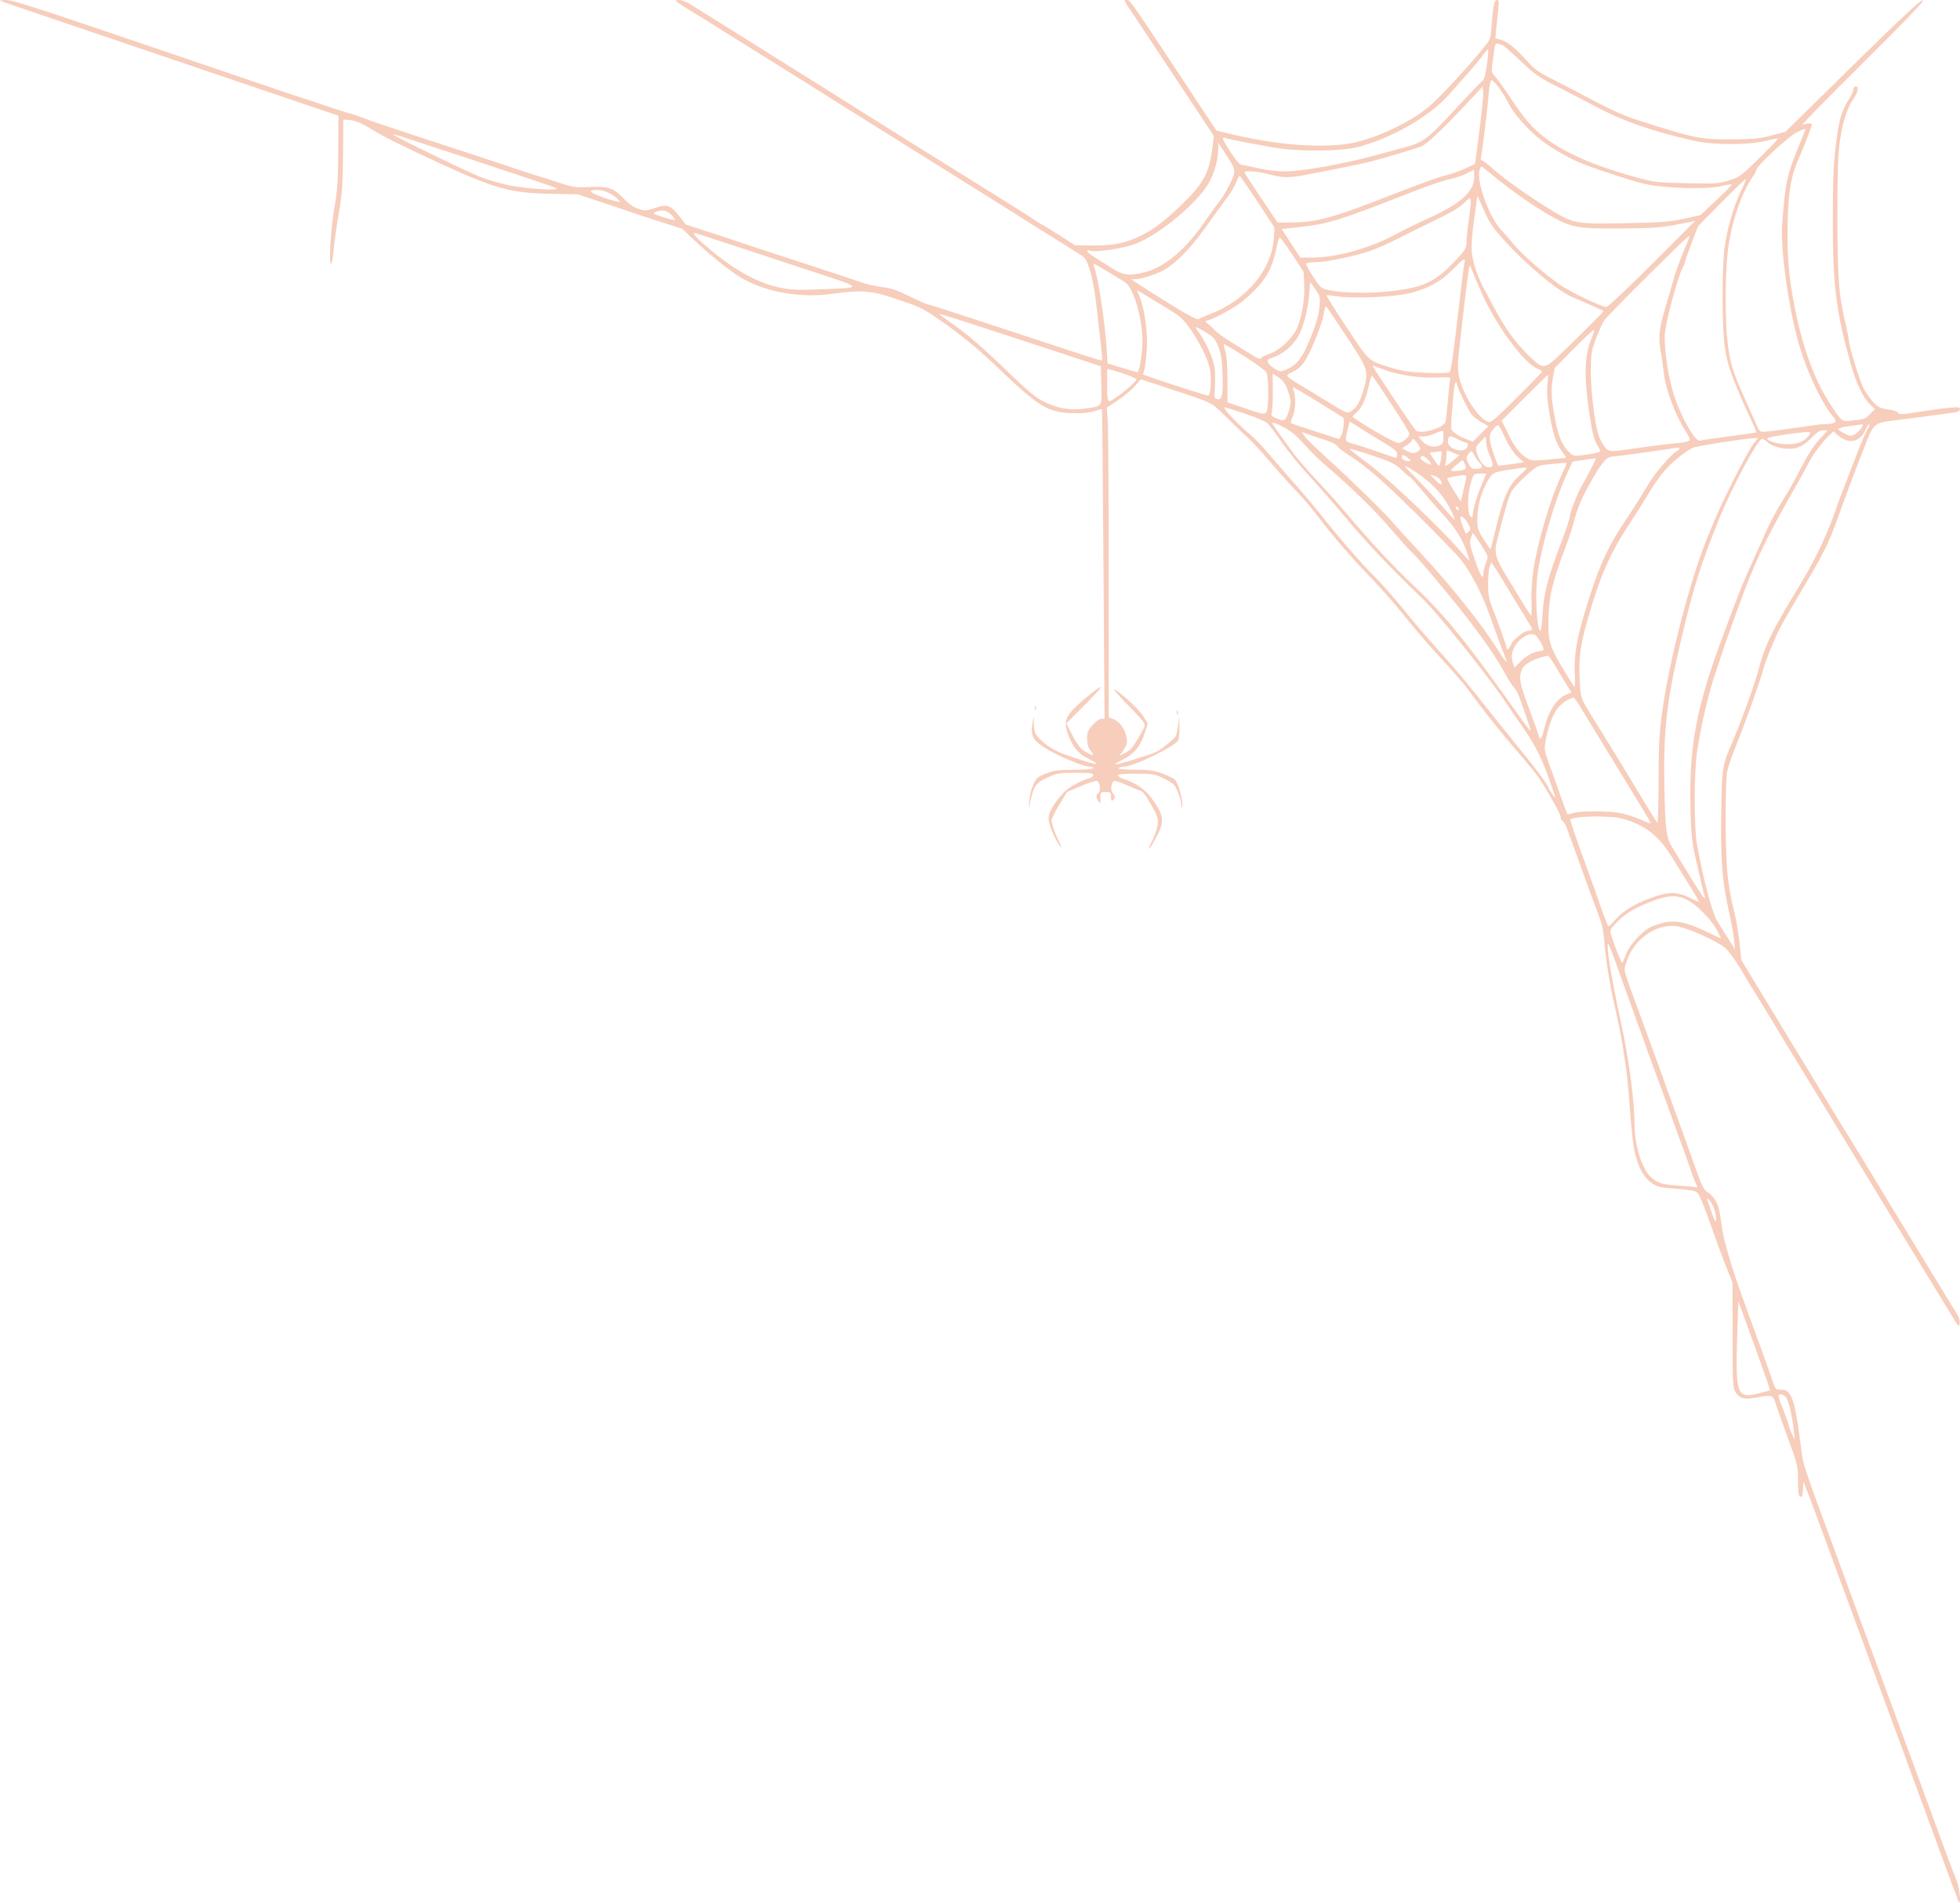 <?xml version="1.0" encoding="UTF-8"?> <svg xmlns="http://www.w3.org/2000/svg" width="2318" height="2250" viewBox="0 0 2318 2250" fill="none"><path opacity="0.3" fill-rule="evenodd" clip-rule="evenodd" d="M0.035 0.717C0.455 1.111 20.493 8.084 44.568 16.211C68.642 24.34 112.551 39.235 142.142 49.312C171.734 59.389 212.77 73.301 233.334 80.226C253.897 87.152 299.823 102.714 335.391 114.808C370.961 126.901 400.13 136.796 400.212 136.796C400.294 136.796 400.221 155.88 400.051 179.202C399.801 213.518 398.997 225.786 395.835 243.496C391.374 268.486 388.598 311.894 391.461 311.894C392.468 311.894 393.816 305.122 394.456 296.847C395.096 288.572 397.803 269.077 400.473 253.528C404.647 229.21 405.375 219.393 405.672 183.306L406.017 141.356L412.234 141.833C420.38 142.459 427.268 145.239 439.014 152.635C451.85 160.72 477.573 173.537 521.111 193.546C586.393 223.548 603.608 228.232 651.971 229.149L683.043 229.738L710.333 238.723C725.341 243.666 740.904 248.928 744.917 250.418C748.929 251.908 764.523 257.041 779.569 261.822L806.927 270.516L820.605 283.581C835.805 298.098 856.94 315.469 870.609 324.684C899.455 344.127 942.885 352.982 982.926 347.583C1019.4 342.664 1030 343.443 1058.98 353.176C1088.83 363.195 1090.27 363.889 1111.19 378.26C1134.85 394.515 1156.86 412.494 1178.42 433.19C1228.02 480.788 1238.35 487.254 1266.75 488.501C1278.37 489.012 1286.31 488.372 1293.13 486.373C1298.49 484.802 1303.05 483.695 1303.27 483.914C1303.49 484.133 1304.27 566.583 1304.99 667.135L1306.31 849.958H1302.59C1300.55 849.958 1295.9 853.243 1292.28 857.259C1286.6 863.539 1285.68 865.8 1285.68 873.428C1285.68 879.535 1286.82 883.741 1289.33 886.935C1294.59 893.621 1293.89 894.27 1285.83 890.163C1278.04 886.189 1274.56 881.84 1266.42 865.945L1261.06 855.486L1281.94 834.544C1293.43 823.025 1302.41 813.183 1301.9 812.674C1300.22 811 1271.26 835.169 1265.64 842.925C1259.16 851.871 1258.82 857.383 1263.94 870.41C1269.4 884.297 1275.55 891.454 1286.77 896.953C1292.19 899.613 1296.62 902.363 1296.62 903.065C1296.62 904.393 1285.69 901.256 1261.42 892.966C1243.19 886.741 1226.29 874.107 1223.72 864.786C1222.73 861.221 1222.28 854.99 1222.71 850.939C1223.29 845.469 1222.98 846.056 1221.49 853.219C1218.14 869.339 1221.04 875.323 1236.91 885.08C1251.95 894.321 1281.12 906.5 1288.21 906.5C1290.83 906.5 1292.98 907.321 1292.98 908.324C1292.98 909.435 1284.25 910.184 1270.63 910.243C1251.9 910.321 1246.54 911.009 1237.4 914.509C1227.88 918.155 1225.99 919.716 1222.4 926.915C1220.14 931.444 1217.88 939.989 1217.36 945.904L1216.44 956.658L1219.15 944.916C1222.87 928.889 1225.68 925.323 1239.47 919.133C1250.38 914.239 1253.1 913.796 1272.17 913.796C1289.33 913.796 1292.98 914.27 1292.98 916.497C1292.98 917.982 1290.72 919.742 1287.96 920.408C1278.46 922.698 1262.55 931.802 1257 938.127C1245.46 951.272 1240.09 960.742 1240.09 967.93C1240.09 974.925 1247.86 993.493 1253.7 1000.43C1256.08 1003.27 1255.96 1002.46 1253.15 996.785C1247.82 986.028 1243.73 974.436 1243.73 970.07C1243.73 967.958 1247.84 959.526 1252.87 951.333L1262 936.436L1278.41 929.487C1287.44 925.664 1295.95 922.967 1297.32 923.494C1300.8 924.829 1302.06 935.264 1299.05 937.764C1295.95 940.338 1295.98 943.221 1299.14 947.552C1301.44 950.687 1301.64 950.348 1301.42 943.796C1301.19 936.737 1301.31 936.595 1307.57 936.595C1313.52 936.595 1313.95 936.984 1313.94 942.375C1313.93 946.805 1314.47 947.712 1316.22 946.256C1319.2 943.78 1319.12 941.206 1315.93 937.651C1312.93 934.306 1314.11 924.916 1317.7 923.537C1318.99 923.041 1325.5 925.157 1332.16 928.241C1338.82 931.324 1346.16 934.321 1348.47 934.901C1351.37 935.628 1355.33 940.715 1361.34 951.424C1369.08 965.204 1369.93 967.803 1369.09 975.199C1368.58 979.768 1365.65 988.357 1362.6 994.286C1355.31 1008.41 1358.56 1006.3 1366.59 991.689C1377.79 971.312 1377.12 964.487 1361.84 943.891C1353.65 932.861 1343.78 926.044 1329 921.217C1325.24 919.99 1322.16 918.022 1322.16 916.845C1322.16 915.322 1328.32 914.757 1343.59 914.877C1362.82 915.029 1366.06 915.545 1375.23 919.9C1380.84 922.571 1386.77 926.228 1388.4 928.03C1391.98 931.984 1396.85 945.27 1397.15 951.872C1397.29 955.212 1397.62 955.65 1398.22 953.322C1399.58 948.066 1393.32 925.332 1389.58 921.949C1387.72 920.267 1380.78 916.924 1374.16 914.52C1364.19 910.901 1358.66 910.148 1342.03 910.148C1329.1 910.148 1322.34 909.499 1323.07 908.324C1323.69 907.321 1326.48 906.5 1329.27 906.5C1340.47 906.5 1389.35 882.853 1393.26 875.54C1394.28 873.64 1394.99 866.49 1394.84 859.654L1394.57 847.222L1393.32 857.253C1392.64 862.771 1391.45 868.702 1390.68 870.435C1389.48 873.127 1375 885.067 1368.84 888.441C1362.15 892.104 1320.05 904.999 1318.81 903.764C1318.44 903.394 1323.19 900.545 1329.35 897.431C1341.94 891.079 1349.18 881.736 1354.42 865.118L1357.43 855.581L1352.05 846.888C1347.05 838.79 1325.87 819.153 1317.6 814.936C1315.59 813.913 1321.78 821.169 1331.35 831.062C1357.57 858.158 1355.91 855.098 1350.2 865.636C1341.29 882.105 1337.7 886.665 1330.87 890.223L1324.07 893.76L1328.59 887.108C1333.63 879.681 1333.91 877.567 1331.18 867.743C1328.95 859.721 1322.94 852.683 1316.09 850.078L1311.21 848.225L1311.2 679.921C1311.2 587.354 1310.68 504.982 1310.05 496.873L1308.9 482.13L1321.83 473.529C1328.95 468.797 1338.03 461.23 1342 456.71L1349.24 448.493L1378.1 458.01C1437.22 477.503 1430.91 474.393 1451.06 493.982C1461.03 503.68 1473.01 515.142 1477.68 519.45C1482.35 523.76 1492.54 534.841 1500.32 544.073C1508.11 553.308 1519.91 566.608 1526.55 573.63C1541.3 589.229 1549.3 598.447 1557.44 609.197C1574.97 632.374 1598.66 659.916 1618.62 680.331C1630.87 692.871 1649.83 714.322 1660.75 728.002C1671.66 741.681 1688.45 761.38 1698.06 771.776C1707.67 782.173 1718.32 793.963 1721.74 797.975C1725.16 801.988 1728.42 805.682 1729 806.183C1729.58 806.685 1738.96 818.996 1749.84 833.542C1760.73 848.088 1780.17 872.133 1793.06 886.977C1805.94 901.82 1818.39 917.004 1820.73 920.719C1834.87 943.163 1845.59 962.734 1845.59 966.083C1845.59 968.208 1846.68 970.365 1848.02 970.876C1849.34 971.387 1851.86 975.784 1853.59 980.647C1855.33 985.51 1858.7 994.824 1861.07 1001.35C1863.45 1007.87 1868.34 1021.41 1871.94 1031.44C1878.95 1050.99 1882.37 1060.28 1890.22 1081.21C1895.68 1095.74 1895.75 1096.09 1898.29 1122.88C1900.13 1142.36 1905.41 1172.47 1911.49 1198.26C1917.74 1224.78 1923.91 1263.9 1925.87 1289.53C1930.13 1345.21 1931.44 1356.67 1934.9 1368.72C1939.3 1384.02 1945.49 1393.79 1954.59 1399.78C1960.14 1403.44 1964.63 1404.49 1978.73 1405.44C1988.26 1406.09 1998.94 1407.34 2002.46 1408.21C2009.63 1410.01 2008.66 1407.84 2034.33 1479.22C2037.04 1486.74 2041.43 1498.23 2044.1 1504.75L2048.95 1516.61L2049 1578.79C2049.05 1635.19 2049.36 1641.42 2052.29 1645.9C2057.42 1653.73 2062.72 1655.27 2076.1 1652.8C2095.8 1649.17 2096.75 1649.43 2099.86 1659.33C2101.36 1664.1 2106.35 1678.26 2110.95 1690.8C2126.35 1732.8 2126.46 1733.26 2126.46 1751.64C2126.46 1764.98 2127.06 1769.06 2129.11 1769.85C2131.17 1770.64 2131.87 1768.78 2132.3 1761.38L2132.85 1751.9L2136.76 1761.93C2141.75 1774.73 2148.88 1793.89 2161.88 1829.42C2167.58 1844.96 2174.35 1863.43 2176.93 1870.45C2179.52 1877.48 2184.05 1889.79 2187 1897.81C2189.95 1905.84 2193.9 1916.51 2195.78 1921.52C2197.66 1926.54 2202.17 1938.85 2205.81 1948.88C2209.44 1958.92 2214.72 1973.28 2217.54 1980.8C2220.37 1988.33 2224.93 2000.64 2227.69 2008.16C2236.67 2032.69 2243.37 2050.85 2246.85 2060.14C2248.73 2065.16 2253.24 2077.47 2256.87 2087.5C2260.51 2097.54 2265.79 2111.9 2268.61 2119.42C2271.44 2126.95 2275.97 2139.26 2278.69 2146.78C2281.41 2154.31 2285.92 2166.62 2288.72 2174.14C2291.52 2181.66 2296.03 2193.98 2298.75 2201.5C2304.95 2218.65 2314.15 2243.2 2316.18 2248.01C2319.47 2255.81 2317.91 2233.97 2314.58 2225.55C2310.34 2214.85 2301.94 2192.54 2294.55 2172.32C2268.26 2100.4 2259.04 2075.29 2256.02 2067.44C2254.1 2062.42 2249.13 2048.88 2244.97 2037.34C2240.81 2025.81 2236.27 2013.5 2234.88 2009.99C2233.49 2006.47 2228.2 1992.11 2223.13 1978.07C2218.05 1964.02 2212.77 1949.66 2211.39 1946.15C2210 1942.64 2203.91 1926.22 2197.86 1909.67C2191.8 1893.12 2181.11 1863.98 2174.09 1844.92C2128.75 1721.76 2132.96 1734.78 2129.28 1706.3C2124.75 1671.35 2121.66 1656.74 2117.3 1649.68C2113.98 1644.32 2112.38 1643.37 2106.62 1643.37C2099.94 1643.37 2099.8 1643.22 2096.01 1631.97C2093.9 1625.7 2089.17 1612.37 2085.5 1602.33C2081.83 1592.3 2076.91 1578.76 2074.57 1572.24C2072.23 1565.72 2067.3 1552.18 2063.62 1542.14C2047.09 1497.07 2037.54 1464.14 2035.48 1445.13C2033.29 1425.02 2029.41 1416.6 2018.98 1409.42C2014.69 1406.46 2011.75 1400.33 2004.34 1378.9C2002.43 1373.38 1997.88 1360.66 1994.23 1350.63C1990.57 1340.6 1983.6 1321.31 1978.73 1307.77C1960.94 1258.26 1955.17 1242.38 1937.64 1194.68C1919.06 1144.13 1920.2 1148.51 1923.11 1138.7C1931.68 1109.85 1960.97 1090.06 1986.43 1095.94C2000.19 1099.11 2032.13 1113.86 2040.17 1120.75C2044 1124.03 2051.97 1134.82 2057.88 1144.74C2063.8 1154.65 2075.08 1173.2 2082.96 1185.96C2090.83 1198.71 2098.82 1211.84 2100.71 1215.14C2102.6 1218.43 2114.22 1237.55 2126.52 1257.61C2138.83 1277.67 2152.36 1299.83 2156.59 1306.86C2160.82 1313.88 2169.83 1328.65 2176.6 1339.69C2183.37 1350.72 2194.86 1369.6 2202.14 1381.64C2209.42 1393.68 2223.4 1416.66 2233.21 1432.71C2272.84 1497.58 2301.07 1543.86 2308.85 1556.7C2316.55 1569.42 2317.09 1569.92 2317.63 1564.85C2317.95 1561.81 2316.75 1557.26 2314.89 1554.44C2313.07 1551.68 2310.6 1547.79 2309.41 1545.78C2308.21 1543.78 2301.97 1533.53 2295.54 1522.99C2289.11 1512.46 2274.58 1488.66 2263.26 1470.1C2251.93 1451.54 2240.53 1432.86 2237.91 1428.58C2235.3 1424.3 2226.69 1410.07 2218.79 1396.96C2210.89 1383.86 2196.21 1359.86 2186.18 1343.64C2176.14 1327.42 2166.51 1311.69 2164.78 1308.68C2163.05 1305.67 2154.32 1291.31 2145.37 1276.76C2136.42 1262.21 2125.16 1243.75 2120.36 1235.72C2115.55 1227.7 2106.1 1212.1 2099.35 1201.07C2092.6 1190.03 2080.84 1170.68 2073.21 1158.07L2059.35 1135.14L2057.22 1114.3C2056.05 1102.83 2052.73 1084.43 2049.85 1073.39C2046.72 1061.39 2043.83 1043.94 2042.68 1029.97C2040.11 998.968 2040.18 923.917 2042.79 911.605C2043.92 906.29 2049.18 891.27 2054.49 878.229C2064.22 854.304 2083.24 800.797 2085.61 790.68C2087.26 783.663 2096.35 760.745 2102.63 747.817C2108.05 736.66 2110.21 732.871 2136.44 688.539C2156.74 654.218 2163.32 640.759 2173 613.757C2182.52 587.168 2192.12 561.57 2204.79 528.944C2215.88 500.388 2216.32 499.996 2240.48 497.125C2257.27 495.131 2281.16 491.969 2312.04 487.655C2315.91 487.115 2317.97 485.815 2317.97 483.912C2317.97 481.401 2316.16 481.165 2304.94 482.209C2297.77 482.875 2281.61 485.07 2269.03 487.091C2249.13 490.283 2245.94 490.415 2244.64 488.095C2243.77 486.539 2238.88 484.894 2232.9 484.146C2224.29 483.07 2221.6 481.773 2215.98 475.989C2212.31 472.206 2207.15 465.133 2204.51 460.268C2199.75 451.506 2186.65 409.517 2186.65 403.04C2186.65 401.189 2185.01 392.852 2183.02 384.511C2174.65 349.621 2173.09 329.488 2173.06 256.264C2173.04 200.564 2173.64 182.77 2176.13 165.651C2179.21 144.44 2184.9 126.872 2191.87 117.088C2197.19 109.619 2198.78 102.141 2195.05 102.141C2193.44 102.141 2192.12 103.622 2192.12 105.431C2192.12 107.242 2189.54 112.782 2186.37 117.743C2177.63 131.468 2174.59 142.404 2170.94 173.275C2168.37 195.034 2167.6 214.99 2167.58 259.912C2167.54 336.678 2171.07 365.832 2187.78 426.803C2194.78 452.353 2202.78 469.64 2211.52 478.11L2217.39 483.801L2211.56 489.805C2206.38 495.133 2204.23 495.956 2192.46 497.116C2177.4 498.601 2179.4 499.91 2165.62 479.507C2146.84 451.691 2132.56 413.439 2122.79 364.789C2115.26 327.294 2113.05 299.783 2114.27 259C2115.34 223.59 2118.75 205.819 2128.64 184.218C2133.2 174.25 2142.86 149.179 2142.87 147.283C2142.88 145.283 2135.97 145.613 2131.36 147.834C2129.17 148.889 2161.35 115.992 2202.87 74.729C2259.34 18.619 2277.2 -0.14 2273.74 0.31C2270.49 0.733 2245.68 23.963 2190.39 78.355L2111.66 155.799L2094.9 160.232C2080.56 164.024 2073.78 164.688 2048.04 164.815C2010.23 165.003 2003.44 163.571 1930.4 140C1921.38 137.088 1900.45 127.466 1883.9 118.62C1867.34 109.772 1845.47 98.376 1835.3 93.295C1819.3 85.311 1815.09 82.181 1804.29 70.246C1790.97 55.526 1782.27 48.822 1773.75 46.708L1768.48 45.4L1769.62 33.188C1770.25 26.471 1771.3 16.257 1771.95 10.488C1772.94 1.824 1772.67 3.88984e-08 1770.4 3.88984e-08C1767.2 3.88984e-08 1765.88 6.304 1764.14 29.88C1762.96 45.87 1762.83 46.224 1753.99 57.235C1736.98 78.431 1701.09 117.004 1689.6 126.427C1667.15 144.854 1629.38 162.803 1600.29 168.879C1567.77 175.669 1512.73 171.972 1459.65 159.431L1438.6 154.455L1404.75 103.219C1338.32 2.683 1336.45 3.88984e-08 1332.75 3.88984e-08C1328.79 3.88984e-08 1328.78 -0.013 1338.66 14.591C1342.39 20.109 1365.73 55.286 1390.53 92.762L1435.61 160.899L1434.37 171.192C1430.38 204.541 1424.14 216.331 1396.3 243.185C1374.98 263.753 1360.33 274.268 1342.57 281.757C1326.35 288.601 1312.01 290.839 1287.92 290.284L1271.01 289.896L1252.77 278.097C1242.73 271.605 1234.1 266.296 1233.58 266.296C1233.07 266.296 1230.42 264.762 1227.7 262.887C1218.87 256.797 1197.33 243.152 1163.2 222.027C1123.62 197.537 1030.18 139.174 1015.44 129.737C1009.75 126.097 999.078 119.346 991.729 114.737C922.663 71.433 884.503 47.563 859.818 32.227C843.768 22.256 825.719 10.925 819.708 7.048C813.051 2.754 806.637 0.022 803.294 0.058C798.001 0.113 797.935 0.213 801.455 2.882C803.461 4.401 812.489 10.143 821.517 15.64C830.545 21.138 844.908 30.073 853.434 35.498C861.961 40.92 872.22 47.335 876.232 49.75C881.931 53.179 964.348 104.767 1026.7 143.929C1031.21 146.764 1061.58 165.74 1094.18 186.097C1126.78 206.454 1158.12 226.054 1163.83 229.655C1169.54 233.255 1180.62 240.197 1188.46 245.08C1196.29 249.964 1206.8 256.603 1211.82 259.835C1216.83 263.067 1233.73 273.655 1249.36 283.364C1264.99 293.073 1279.18 302.04 1280.89 303.291C1287.12 307.849 1293.12 329.824 1296.68 361.141C1298.56 377.693 1300.98 398.944 1302.06 408.365C1303.13 417.785 1303.7 425.801 1303.33 426.181C1302.59 426.916 1293.66 424.045 1174.65 384.803C1132.15 370.786 1096.55 359.317 1095.55 359.317C1094.55 359.317 1085.34 355.187 1075.09 350.141C1060.52 342.974 1053.48 340.616 1042.94 339.383C1035.51 338.515 1024.92 336.144 1019.4 334.117C1013.89 332.091 979.825 320.826 943.714 309.086C907.602 297.345 873.952 286.281 868.937 284.501C863.921 282.719 848.869 277.73 835.488 273.415L811.156 265.568L802.927 255.091C792.971 242.419 788.517 241.01 774.245 246.026C764.858 249.326 763.138 249.426 755.487 247.124C749.713 245.386 744.424 241.822 738.675 235.794C725.765 222.255 719.638 220.066 697.654 221.124C680.353 221.958 678.134 221.637 660.112 215.69C649.578 212.216 638.496 208.71 635.487 207.9C632.478 207.092 616.884 201.98 600.834 196.543C584.785 191.104 543.338 177.45 508.731 166.201C474.124 154.951 439.654 143.369 432.131 140.462C424.607 137.555 415.99 134.622 412.98 133.941C409.971 133.263 396.84 129.048 383.799 124.577C370.759 120.105 357.627 115.74 354.618 114.877C351.609 114.015 324.935 105.028 295.344 94.907C265.752 84.786 224.716 70.818 204.152 63.869C183.589 56.92 132.75 39.705 91.177 25.617C38.494 7.763 13.12 3.88984e-08 7.433 3.88984e-08C2.946 3.88984e-08 -0.382 0.323 0.035 0.717ZM1776.43 52.894C1777.35 52.894 1786.97 61.306 1797.81 71.59C1815.06 87.96 1820.11 91.582 1838.39 100.704C1849.88 106.433 1870.56 117.168 1884.35 124.563C1918.69 142.972 1951.51 154.557 2002.44 166.247C2026.06 171.666 2067.74 171.757 2088.62 166.437C2096.39 164.454 2102.75 163.378 2102.75 164.044C2102.75 164.709 2092.7 175.131 2080.41 187.206C2059.22 208.024 2057.4 209.369 2045.05 213.268C2032.91 217.099 2029.49 217.33 1994.89 216.648C1960.08 215.964 1956.45 215.559 1936.79 210.16C1877.07 193.767 1839.84 176.135 1814.8 152.394C1807.83 145.788 1797.15 132.203 1788.18 118.556C1779.94 106.017 1771.05 93.483 1768.41 90.701C1763.66 85.683 1763.64 85.534 1765.57 70.638C1768.05 51.534 1768.41 50.458 1771.89 51.793C1773.47 52.398 1775.51 52.894 1776.43 52.894ZM1758.59 76.095C1757.1 86.955 1755.2 94.362 1753.69 95.21C1752.32 95.972 1737.51 111.401 1720.77 129.495C1687.69 165.238 1683.25 168.514 1659.34 174.836C1651.94 176.791 1639.73 180.103 1632.21 182.196C1591.5 193.513 1540.76 202.709 1519.13 202.688C1509.81 202.677 1497.45 201.179 1488.13 198.928C1479.6 196.871 1470.98 195.164 1468.98 195.133C1466.46 195.096 1462.35 190.564 1455.75 180.545C1445.6 165.133 1444.13 161.147 1449.37 163.179C1452.91 164.553 1477.06 169.34 1506.36 174.478C1534.78 179.46 1585.71 179.12 1606.16 173.816C1645.44 163.619 1690.41 137.87 1712.85 112.723C1742.13 79.912 1747.74 73.403 1753.03 66.118C1756.13 61.854 1759.2 58.366 1759.85 58.366C1760.49 58.366 1759.93 66.344 1758.59 76.095ZM1773.25 104.432C1777.1 109.676 1782.2 118.075 1784.58 123.1C1789.88 134.295 1809.01 155.551 1823.77 166.646C1836.69 176.363 1858.51 188.665 1871.74 193.706C1895.59 202.79 1928.29 213.403 1944.08 217.186C1967.06 222.694 2017.27 224.296 2035.26 220.097C2041.78 218.576 2047.5 217.72 2047.97 218.197C2048.45 218.673 2040.31 227.015 2029.89 236.737L2010.94 254.411L1991.65 258.67C1974.97 262.351 1965.64 263.062 1922.91 263.905C1866.44 265.021 1861.43 264.266 1839.21 251.281C1816.37 237.935 1779.31 212.037 1766.88 200.734C1760.19 194.66 1753.78 189.69 1752.62 189.69C1751.46 189.69 1750.94 188.255 1751.46 186.498C1752.65 182.478 1759.26 127.824 1760.83 108.981C1761.57 100.089 1762.8 94.856 1764.13 94.872C1765.3 94.889 1769.41 99.19 1773.25 104.432ZM1749.59 154.86L1744.49 193.902L1733.49 199.031C1727.44 201.85 1717.32 205.475 1711 207.083C1699.06 210.126 1683.04 215.966 1625.38 238.295C1575.39 257.652 1554.68 262.934 1528.27 263.056L1510.92 263.137L1491.4 234.165C1480.66 218.231 1471.84 204.577 1471.79 203.826C1471.64 201.285 1487.13 202.498 1500.89 206.106C1518.17 210.634 1523.89 210.624 1547.95 206.018C1585.27 198.876 1613.11 193.146 1622.18 190.746C1641.8 185.552 1675.39 175.416 1681.53 172.839C1687.86 170.181 1709.84 149.144 1738.9 117.914L1753.49 102.236L1754.09 109.028C1754.42 112.763 1752.4 133.389 1749.59 154.86ZM2130 166.165C2113.32 206.031 2111.34 214.839 2107.66 265.384C2105.5 295.043 2115.34 365.02 2127.66 407.651C2137.1 440.307 2155.72 479.285 2168.7 493.559C2173.12 498.424 2170.22 501.386 2161.05 501.366C2157.58 501.358 2151.45 501.862 2147.44 502.487C2125.7 505.873 2089.1 510.704 2085.19 510.704C2081.69 510.704 2080.06 509.168 2077.89 503.864C2076.35 500.103 2070.21 486.221 2064.26 473.016C2049.2 439.651 2046.39 430.739 2043.38 406.809C2040.03 380.192 2040.02 326.759 2043.37 297.303C2047.1 264.519 2059.57 227.595 2073.53 207.988C2075.56 205.139 2077.22 201.852 2077.22 200.683C2077.22 196.296 2116.29 160.197 2125.55 156.02C2130.57 153.76 2134.89 152.082 2135.16 152.29C2135.43 152.5 2133.11 158.741 2130 166.165ZM505.995 171.666C620.3 209.225 655.536 221.046 658.112 222.7C662.989 225.83 621.033 223.159 601.746 219.112C592.217 217.111 576.919 212.608 567.748 209.102C553.555 203.676 467.646 161.944 464.959 159.172C463.708 157.879 468.237 159.258 505.995 171.666ZM1459.56 204.874C1458.36 211.419 1448.24 230.661 1441.93 238.38C1439.63 241.195 1432.09 251.704 1425.17 261.736C1402.1 295.172 1377.88 315.648 1354.05 321.857C1336.18 326.51 1328.56 325.669 1315.9 317.651C1309.81 313.793 1300.52 307.962 1295.26 304.692C1284.98 298.313 1282.78 294.682 1290.34 296.579C1298.35 298.591 1329.51 293.564 1343.75 287.961C1371.7 276.959 1415.15 240.87 1429.23 216.954C1435.93 205.575 1440.69 189.044 1440.74 176.995L1440.77 168.715L1450.7 183.899C1459.04 196.658 1460.45 200.01 1459.56 204.874ZM1762.41 204.816C1786.09 224.712 1815.64 245.388 1837.27 257.182C1859.37 269.236 1867.68 270.578 1917.64 270.155C1954.93 269.84 1964.61 269.159 1983.02 265.564L2004.64 261.344L1953.85 312.155C1925.6 340.423 1901.64 362.965 1899.84 362.965C1893.92 362.965 1856.62 345.105 1844.19 336.315C1825.76 323.294 1799.44 300.263 1790.69 289.511C1786.43 284.267 1779.46 276.282 1775.2 271.768C1761.51 257.229 1746.2 215.419 1749.61 201.85C1750.28 199.175 1751.34 196.986 1751.96 196.986C1752.59 196.986 1757.29 200.51 1762.41 204.816ZM1743.46 209.454C1743.46 226.672 1727.13 241.18 1687.75 258.936C1675.76 264.344 1658.77 272.658 1650 277.409C1620.26 293.525 1580.34 304.599 1552 304.599H1537.85L1526.8 287.727L1515.75 270.856L1534.31 268.826C1571.26 264.784 1581.14 261.743 1669.6 227.194C1691.29 218.722 1706.25 213.68 1716.1 211.528C1721.62 210.323 1729.83 207.466 1734.34 205.179C1738.86 202.892 1742.75 200.935 1743 200.827C1743.26 200.721 1743.46 204.603 1743.46 209.454ZM1487.2 238.51L1507.24 269.032L1506.69 279.975C1504.77 317.935 1474.68 354.613 1431.96 371.069C1425.23 373.659 1418.62 376.48 1417.27 377.343C1415.58 378.415 1404.41 372.433 1381.71 358.294C1363.5 346.956 1346.15 335.981 1343.16 333.906L1337.71 330.134H1342.25C1350.75 330.134 1371.17 323.17 1379.96 317.271C1395.11 307.108 1409.46 291.751 1427.6 266.296C1437.25 252.753 1448.25 237.569 1452.05 232.553C1455.85 227.537 1460.29 219.946 1461.93 215.681C1463.57 211.417 1465.42 207.942 1466.03 207.959C1466.65 207.975 1476.17 221.724 1487.2 238.51ZM2059 225.713C2049.75 244.633 2041.11 275.877 2038.95 298.215C2036.73 321.191 2036.7 378.204 2038.88 402.18C2041.27 428.353 2047.63 446.633 2073.97 503.047C2075.99 507.363 2077.34 511.12 2076.97 511.394C2076.61 511.669 2062.02 513.754 2044.56 516.025C2027.1 518.297 2011.8 520.548 2010.55 521.026C2005.13 523.105 1988.15 493.408 1979.7 467.096C1973.26 447.029 1968.7 418.059 1968.76 397.62C1968.8 384.989 1983.12 330.342 1989.89 316.983C1991.78 313.26 1993.32 309.301 1993.32 308.181C1993.32 307.063 1996.72 297.387 2000.87 286.678L2008.41 267.208L2035.9 239.393C2051.02 224.095 2063.96 211.577 2064.65 211.577C2065.35 211.577 2062.81 217.939 2059 225.713ZM719.383 227.776C723.395 229.618 728.298 232.945 730.277 235.168L733.875 239.21L728.453 237.952C714.698 234.758 696.461 227.371 698.75 225.919C702.702 223.413 711.634 224.216 719.383 227.776ZM1737.18 258.858C1735.62 270.04 1734.34 282.467 1734.34 286.474C1734.34 292.126 1733.01 295.233 1728.41 300.338C1698.1 333.997 1686.1 340.007 1639.53 344.884C1617.43 347.199 1585.93 346.33 1571.11 342.998C1562.5 341.063 1561.5 340.2 1553.33 327.671C1548.56 320.368 1544.66 313.421 1544.66 312.232C1544.66 310.811 1548.34 310.07 1555.42 310.07C1568.4 310.07 1602.47 302.979 1621.26 296.363C1628.79 293.715 1642.74 287.541 1652.27 282.642C1661.8 277.743 1681.86 267.817 1696.85 260.583C1715.84 251.421 1726.35 245.176 1731.51 239.993C1740.65 230.791 1740.95 231.787 1737.18 258.858ZM1779.7 284.909C1807.65 315.617 1844.25 345.716 1861.39 352.089C1865.9 353.765 1894.68 366.655 1896.37 367.756C1897.02 368.181 1878.75 386.563 1848.25 416.149C1825.8 437.927 1825.34 437.945 1805.37 417.862C1791.17 403.579 1779.98 387.92 1768.08 365.701C1764.33 358.679 1758.59 348.008 1755.33 341.989C1747.52 327.557 1741.8 310.426 1740.51 297.633C1739.88 291.284 1740.95 276.856 1743.29 260.383C1745.39 245.594 1747.13 232.872 1747.15 232.111C1747.17 231.351 1750.66 238.694 1754.9 248.43C1761.54 263.669 1764.99 268.74 1779.7 284.909ZM794.709 254.719C797.018 257.306 798.579 259.748 798.178 260.149C797.255 261.074 773.186 253.692 773.186 252.485C773.186 250.506 781.672 248.264 785.953 249.114C788.46 249.61 792.402 252.133 794.709 254.719ZM868.94 290.769C893.013 298.711 935.581 312.752 963.537 321.97C1022.03 341.256 1021.81 340.133 967.423 342.239C943.719 343.159 935.391 342.785 923.053 340.251C895.57 334.606 867.932 319.258 836.206 292.022C821.678 279.549 817.401 274.321 822.889 275.738C824.144 276.063 844.868 282.826 868.94 290.769ZM1995.86 285.903C1989.51 300.429 1981.93 320.419 1980.11 327.398C1979.07 331.411 1974.64 346.613 1970.27 361.183C1961.94 388.921 1960.87 398.638 1964.19 416.067C1965.23 421.47 1966.83 432.867 1967.75 441.394C1969.85 460.692 1981.77 492.127 1993.89 510.349C1996.76 514.668 1998.7 519.262 1998.2 520.561C1997.62 522.076 1991.87 523.37 1982.09 524.18C1973.72 524.871 1956.21 526.997 1943.17 528.905C1902.08 534.913 1902.71 534.928 1897.35 527.899C1894.8 524.552 1891.62 518.204 1890.3 513.796C1885.69 498.482 1881.36 462.381 1881.41 439.57C1881.45 418.261 1881.85 415.699 1887.54 400.356C1890.9 391.327 1895.35 381.536 1897.43 378.598C1902.01 372.141 1995.48 279.173 1997.45 279.109C1998.22 279.083 1997.5 282.142 1995.86 285.903ZM1528.33 301.078L1541.68 321.269L1542.44 336.189C1543.37 354.307 1539.26 377.589 1532.95 390.041C1527.08 401.634 1512.31 414.801 1500.95 418.575C1496.03 420.209 1491.69 422.486 1491.31 423.631C1490.87 424.955 1487.67 423.91 1482.53 420.764C1478.09 418.041 1467.06 411.294 1458.03 405.773C1449 400.252 1439.97 393.901 1437.97 391.661C1435.96 389.421 1431.95 385.742 1429.06 383.484C1426.17 381.226 1424.81 379.38 1426.06 379.38C1431.49 379.38 1459.98 364.203 1469.49 356.24C1495.46 334.498 1504.29 320.365 1510.02 291.375C1511.16 285.608 1512.74 280.887 1513.54 280.887C1514.33 280.887 1520.99 289.974 1528.33 301.078ZM1731.93 310.526C1731.39 312.784 1729.19 329.815 1727.05 348.373C1719.17 416.68 1716.19 438.39 1714.47 440.11C1713.41 441.166 1702.63 441.487 1687.51 440.911C1667.49 440.149 1659 438.959 1646.26 435.135C1618.12 426.679 1619.83 428.211 1592.55 387.006C1579.06 366.624 1568.34 349.621 1568.74 349.223C1569.14 348.826 1575.17 349.396 1582.14 350.489C1600.06 353.302 1647.53 351.262 1666.19 346.878C1688.07 341.736 1703.81 333.216 1717.86 318.911C1730.76 305.782 1733.45 304.175 1731.93 310.526ZM1310.69 321.569C1319.5 326.889 1328.52 332.395 1330.73 333.804C1340.68 340.16 1351.58 378.014 1351.14 404.698C1350.89 420.14 1347.32 440.585 1344.96 440.141C1343.95 439.953 1335.65 437.553 1326.51 434.808L1309.9 429.816L1308.76 412.543C1306.54 378.696 1298.76 327.972 1293.81 315.086C1293.14 313.33 1293.05 311.894 1293.62 311.894C1294.19 311.894 1301.87 316.248 1310.69 321.569ZM1753.19 348.335C1770.04 385.78 1802.33 429.334 1818.11 435.87C1821.19 437.145 1823.71 438.715 1823.71 439.357C1823.71 439.999 1810.27 453.941 1793.85 470.34C1769.39 494.77 1763.32 499.943 1760.25 498.967C1748.57 495.261 1730.43 467.42 1725.71 445.954C1723.66 436.669 1723.73 431.142 1726.13 409.475C1731.21 363.744 1736.28 322.025 1737.32 317.366C1738.27 313.096 1738.51 313.27 1741.06 320.102C1742.55 324.115 1748.02 336.82 1753.19 348.335ZM1555.75 342.201C1561.12 350.009 1561.48 351.45 1560.62 362.097C1559.63 374.414 1553.71 392.445 1543.76 413.411C1537.41 426.799 1531.08 433.143 1519.57 437.684C1514.12 439.831 1513.01 439.623 1506.34 435.215C1498.63 430.111 1496.98 425.511 1502.26 423.877C1518.18 418.951 1531.28 407.411 1538.03 392.39C1543.21 380.836 1548.03 358.697 1548.69 343.357C1548.92 338.092 1549.3 333.782 1549.53 333.782C1549.77 333.782 1552.57 337.57 1555.75 342.201ZM1362.87 354.049C1371.72 359.454 1380.45 364.727 1382.27 365.766C1384.09 366.806 1388.98 370.011 1393.13 372.887C1406.18 381.934 1428.08 419.235 1431.21 437.746C1433.11 449.026 1431.63 467.858 1428.85 467.812C1426.84 467.78 1385.36 454.576 1364.74 447.406L1351.69 442.872L1353.41 437.117C1354.35 433.953 1355.62 423.062 1356.23 412.919C1357.46 392.367 1353.59 364.462 1347.58 350.593C1345.72 346.296 1344.78 343.104 1345.49 343.501C1346.2 343.897 1354.02 348.645 1362.87 354.049ZM1592.87 398.532C1618.7 437.648 1618.96 438.52 1612.28 461.908C1608.38 475.522 1603.71 483.21 1597.21 486.688C1593.32 488.773 1591.37 488.047 1576.54 478.968C1567.53 473.456 1552.78 464.451 1543.75 458.955C1518.03 443.299 1518.97 444.581 1529.38 439.423C1536.38 435.954 1539.68 432.67 1544.84 424.067C1552.64 411.04 1564.41 380.4 1565.96 369.031C1566.58 364.579 1567.73 361.597 1568.53 362.407C1569.33 363.215 1580.28 379.471 1592.87 398.532ZM1170.78 390.032C1185.32 394.729 1220.78 406.338 1249.56 415.834L1301.9 433.097L1302.45 455.736C1303.09 481.89 1304.36 480.12 1282.81 483.236C1265.59 485.727 1250.07 482.966 1233.81 474.513C1224.16 469.499 1214.61 461.605 1193.68 441.341C1161.38 410.061 1146.15 396.874 1125.64 382.432C1117.36 376.602 1110.59 371.563 1110.59 371.231C1110.59 370.901 1118.19 373.075 1127.46 376.063C1136.74 379.05 1156.23 385.337 1170.78 390.032ZM1426.23 393.127C1435.56 398.8 1437.34 400.837 1440.9 409.999C1443.89 417.676 1445.17 425.584 1445.77 440.032C1446.82 465.485 1445.53 472.825 1440.15 472.059C1436.72 471.57 1436.2 470.453 1436.52 464.194C1437.58 443.421 1437.21 435.952 1434.71 427.543C1431.43 416.498 1423.65 400.762 1417.43 392.604C1414.95 389.343 1413.52 386.676 1414.26 386.676C1415 386.676 1420.39 389.58 1426.23 393.127ZM1882.12 400.248C1873.99 419.215 1873.2 445.296 1879.49 487.724C1883.06 511.901 1885.57 521.549 1889.87 527.716C1891.85 530.554 1892.75 533.513 1891.87 534.299C1891 535.083 1883.71 536.608 1875.69 537.689C1861.8 539.559 1860.89 539.462 1856.78 535.667C1848.46 527.993 1843.68 517.958 1840.13 500.722C1834.82 474.886 1833.89 461.531 1836.44 447.477L1838.71 435.011L1861.76 411.788C1874.44 399.015 1885.04 389.244 1885.32 390.072C1885.6 390.9 1884.16 395.48 1882.12 400.248ZM1471.97 421.497C1484.9 429.612 1496.44 438.026 1497.63 440.192C1500.75 445.861 1500.7 483.739 1497.57 487.505C1495.06 490.533 1493.37 490.128 1459.4 478.42L1451.65 475.748V449.741C1451.65 432.687 1450.77 420.809 1449.09 415.237C1447.69 410.564 1446.97 406.739 1447.51 406.739C1448.04 406.739 1459.05 413.38 1471.97 421.497ZM1639.5 438.073C1656.53 443.942 1680.83 447.346 1699.07 446.417C1710.82 445.819 1715.58 446.168 1715.09 447.585C1714.7 448.694 1713.53 459.756 1712.49 472.166C1711.44 484.578 1710.15 496.492 1709.61 498.642C1707.83 505.736 1681.63 513.778 1674.86 509.309C1673.75 508.572 1662.2 491.963 1649.21 472.401C1619.77 428.072 1621.68 431.313 1625.98 433.135C1627.9 433.951 1633.99 436.172 1639.5 438.073ZM1332.64 443.182C1338.91 445.478 1344.04 447.904 1344.04 448.577C1344.04 452.033 1316.31 474.225 1311.99 474.225C1309.91 474.225 1309.39 470.45 1309.39 455.265V436.307L1315.32 437.659C1318.58 438.401 1326.38 440.887 1332.64 443.182ZM1522.73 460.821C1524.76 466.262 1526.42 472.531 1526.41 474.751C1526.4 480.388 1523.25 491.117 1520.51 494.861C1518.36 497.811 1517.75 497.816 1510.5 494.969C1503.47 492.208 1502.9 491.511 1504.11 487.184C1504.85 484.571 1505.39 473.282 1505.31 462.098L1505.17 441.763L1512.1 446.345C1517.23 449.743 1519.98 453.489 1522.73 460.821ZM1645.68 478.147C1657.33 495.852 1666.86 511.509 1666.86 512.939C1666.86 516.82 1659.06 523.404 1653.98 523.813C1650.36 524.107 1621.87 508.193 1601.2 494.323C1598.92 492.789 1599.42 491.732 1604.28 487.874C1610.58 482.869 1615.78 471.068 1619.4 453.511C1620.61 447.636 1622.25 443.532 1623.05 444.391C1623.84 445.25 1634.03 460.44 1645.68 478.147ZM1830.02 455.53C1829.14 464.493 1829.88 474.032 1832.74 490.604C1836.85 514.374 1840.75 525.555 1848.48 535.683C1852.54 541.011 1852.7 541.715 1849.79 541.742C1847.98 541.76 1838.86 542.579 1829.51 543.564C1817.12 544.87 1811.44 544.786 1808.54 543.253C1798.47 537.934 1792.33 530.622 1784.35 514.454L1775.95 497.411L1803 470.315C1817.87 455.411 1830.31 443.218 1830.64 443.218C1830.96 443.218 1830.68 448.759 1830.02 455.53ZM1723.4 455.016C1723.4 458.651 1737.28 486.838 1741.21 491.181C1742.95 493.098 1747.93 496.755 1752.29 499.308L1760.2 503.948L1751.06 513.097L1741.91 522.246L1733.67 519.1C1729.14 517.371 1723.23 514.224 1720.54 512.107C1715.73 508.319 1715.67 508.027 1716.82 492.611C1719.19 460.936 1720.26 452.338 1721.81 452.338C1722.68 452.338 1723.4 453.544 1723.4 455.016ZM1558.95 475.371C1574.67 485.029 1587.93 493.304 1588.44 493.762C1590.31 495.474 1588.92 509.989 1586.45 514.562L1583.88 519.311L1555.61 510.166C1540.06 505.136 1527.03 500.771 1526.65 500.466C1526.28 500.162 1527.3 496.578 1528.93 492.503C1532.25 484.222 1532.82 469.603 1530.12 462.488C1529.14 459.915 1528.8 457.81 1529.36 457.81C1529.92 457.81 1543.24 465.711 1558.95 475.371ZM1471.82 488.974C1484.3 493.072 1496.45 498.201 1498.83 500.373C1501.21 502.544 1508.75 512.528 1515.59 522.56C1522.43 532.592 1536.78 550.238 1547.48 561.775C1558.19 573.311 1578.61 596.703 1592.88 613.757C1617.53 643.221 1645.09 672.224 1683.03 708.628C1702.31 727.122 1766.12 807.287 1784.64 836.278C1786.56 839.288 1793.35 849.137 1799.72 858.165C1816.21 881.525 1824.97 899.419 1835.45 931.123C1836.78 935.136 1838.47 940.061 1839.21 942.067C1839.95 944.073 1838.41 942.68 1835.78 938.972C1833.15 935.264 1831 931.731 1831 931.12C1831 928.506 1815.13 907.246 1793.55 880.965C1780.79 865.416 1761 840.699 1749.58 826.039C1738.16 811.378 1718.07 787.575 1704.93 773.144C1691.79 758.713 1671.79 735.414 1660.49 721.37C1649.18 707.325 1633.61 689.679 1625.89 682.155C1611.5 668.138 1582.32 634.499 1560.88 607.209C1554.25 598.773 1540.82 582.887 1531.04 571.907C1521.25 560.928 1507.59 545.171 1500.68 536.892C1493.76 528.614 1483.39 517.898 1477.63 513.081C1461.8 499.846 1444.89 481.521 1448.5 481.521C1448.85 481.521 1459.34 484.874 1471.82 488.974ZM1638.13 524.409C1649.8 531.404 1652.27 533.695 1652.27 537.494C1652.27 540.422 1651.44 541.788 1649.99 541.242C1648.74 540.77 1642.38 538.589 1635.86 536.394C1629.33 534.2 1620.31 531.127 1615.79 529.566C1611.28 528.002 1603.89 525.721 1599.38 524.491C1590.33 522.027 1590.21 521.635 1594.05 506.845L1596.23 498.425L1610.12 507.177C1617.75 511.99 1630.36 519.746 1638.13 524.409ZM1520.61 506.478C1528.74 511.142 1534.85 516.685 1547.4 530.78C1551.41 535.287 1560.85 544.285 1568.38 550.776C1599.9 577.975 1624.94 602.41 1644.12 624.701C1655.35 637.742 1666.39 650.053 1668.67 652.06C1675.69 658.256 1703.41 690.782 1727.68 721.299C1752.02 751.892 1769.18 776.655 1780.82 797.975C1784.66 804.998 1789.21 811.974 1790.93 813.479C1792.65 814.984 1795.5 820.319 1797.26 825.334C1799.02 830.35 1802.77 841.006 1805.58 849.013C1808.4 857.02 1810.44 863.84 1810.11 864.166C1809.78 864.495 1804.97 858.353 1799.42 850.521C1734.75 759.321 1709.43 727.932 1672.23 692.86C1647.99 670.009 1618.66 638.506 1592.16 606.848C1583.94 597.03 1568.2 579.423 1557.18 567.726C1546.16 556.027 1533.7 541.662 1529.5 535.802C1525.3 529.941 1517.97 519.808 1513.2 513.281C1508.44 506.757 1504.54 500.99 1504.54 500.466C1504.54 498.828 1512.42 501.774 1520.61 506.478ZM1781.05 519.758C1784.85 527.811 1790.43 536.101 1794.71 540.057L1801.95 546.744L1787.12 548.914C1778.96 550.107 1772.13 550.82 1771.94 550.501C1769.08 545.711 1762.83 526.791 1762.17 520.944C1761.45 514.514 1762.12 512.306 1766.33 507.301C1772.16 500.377 1771.75 500.03 1781.05 519.758ZM2203.02 502.952C2202.95 505.398 2196.78 512.048 2192.6 514.19C2189.29 515.888 2187.16 515.58 2181.2 512.541C2177.18 510.487 2173.88 508.116 2173.88 507.272C2173.88 506.429 2179.83 504.922 2187.11 503.926C2194.38 502.929 2200.95 501.995 2201.7 501.849C2202.45 501.703 2203.05 502.199 2203.02 502.952ZM2208.61 507.846C2206.48 511.292 2200.56 525.039 2195.46 538.397C2190.35 551.758 2183.75 568.842 2180.79 576.366C2177.82 583.89 2174.31 593.329 2172.99 597.342C2163.68 625.527 2147.72 660.162 2132.46 685.345C2093.77 749.178 2087.96 761.039 2078.94 794.727C2074.55 811.119 2058.49 855.229 2048.88 877.317C2036.78 905.139 2036.56 906.485 2035.69 960.306C2034.78 1016.59 2036.71 1042.24 2044.4 1076.13C2047.24 1088.67 2050.1 1104.26 2050.73 1110.78L2051.9 1122.64L2047.87 1116.25C2045.66 1112.74 2042.06 1107 2039.87 1103.49C2037.68 1099.97 2033.67 1093.59 2030.96 1089.29C2024.97 1079.81 2014.5 1040.32 2006.93 998.609C2003.29 978.588 2003.35 913.624 2007.04 889.172C2012.27 854.419 2021.13 817.171 2030.24 791.592C2032.2 786.074 2034.49 779.098 2035.32 776.088C2036.15 773.079 2039.8 762.408 2043.44 752.377C2047.08 742.345 2052.41 727.571 2055.29 719.546C2073.45 668.931 2086.64 640.562 2116.32 588.222C2126.56 570.165 2136.81 551.697 2139.08 547.183C2143.89 537.669 2154.77 523.08 2162.8 515.39L2168.39 510.046L2172.5 513.794C2186.08 526.158 2199.94 523.412 2206.73 507.009C2207.97 504.025 2209.77 501.585 2210.73 501.585C2211.69 501.585 2210.74 504.403 2208.61 507.846ZM1707.12 511.206C1707.05 511.934 1706.98 515.301 1706.98 518.691C1706.98 523.784 1706.06 525.237 1701.65 527.065C1694.95 529.839 1685.73 526.934 1680.91 520.53L1677.63 516.176L1683.64 516.129C1686.95 516.101 1692.94 514.531 1696.95 512.636C1704.27 509.179 1707.38 508.743 1707.12 511.206ZM2138.05 516.468C2132.38 522.737 2125.33 525.296 2113.73 525.296C2102.9 525.296 2089.99 521.571 2089.99 518.445C2089.99 516.355 2139.96 509.229 2140.79 511.2C2141.14 512.047 2139.91 514.418 2138.05 516.468ZM2151.74 519.456C2145.27 526.461 2138.05 537.7 2130.35 552.742C2123.96 565.235 2115.3 580.789 2111.1 587.31C2102.47 600.71 2094.04 616.316 2087.45 631.084C2084.99 636.602 2079.11 649.734 2074.38 660.268C2059.53 693.361 2056.37 701.259 2036.11 756.025C2006.12 837.055 1997.65 882.47 1999.22 953.771C1999.88 983.799 2000.86 994.965 2004.13 1009.55C2010.48 1037.9 2014.98 1056.94 2016.23 1060.77C2018.33 1067.19 2010.71 1056.38 1996.26 1032.43C1988.67 1019.85 1980.62 1006.68 1978.37 1003.17C1970.6 991.042 1969.28 981.282 1968.38 929.299C1967.21 861.773 1971.18 827.777 1988.91 753.289C2003.05 693.923 2011.22 668.019 2032.67 614.669C2047.01 578.993 2077.6 521.467 2083.42 519.235C2084.81 518.7 2087.75 520.176 2089.94 522.512C2094.27 527.118 2105.96 530.768 2116.39 530.768C2125.88 530.768 2133.58 526.844 2142.8 517.296C2148.79 511.096 2152.33 508.88 2156.22 508.88H2161.51L2151.74 519.456ZM1568.94 520.84C1574.78 522.657 1580.29 525.531 1581.2 527.229C1582.11 528.925 1587.18 533.049 1592.48 536.393C1615.26 550.769 1633.91 566.863 1675.53 608.057C1699.85 632.139 1723.23 656.184 1727.46 661.491C1739.2 676.202 1752.1 700.757 1760.84 725.018C1769.3 748.484 1778.74 774.083 1780.85 779.28C1783.56 785.932 1779.98 782.029 1772.5 770.16C1751.14 736.297 1717.14 693.779 1675.98 649.439C1663.44 635.934 1650.37 621.56 1646.93 617.496C1637.57 606.425 1596.02 565.835 1570.19 542.523C1557.65 531.205 1545.54 519.441 1543.28 516.382L1539.17 510.819L1548.75 514.179C1554.03 516.026 1563.11 519.023 1568.94 520.84ZM1733.87 523.472C1736.78 523.472 1736.84 527.536 1733.98 530.403C1728.38 535.999 1712.46 530.306 1712.46 522.709C1712.46 514.949 1714.33 514.29 1723.11 518.961C1727.76 521.442 1732.61 523.472 1733.87 523.472ZM1757.63 523.353C1757.9 527.298 1759.73 534.069 1761.69 538.399C1766.58 549.173 1766.4 552.655 1760.92 552.655C1755.56 552.655 1749.75 545.77 1746.8 535.938C1744.76 529.108 1744.91 528.592 1750.81 522.505C1754.18 519.025 1756.99 516.178 1757.04 516.178C1757.1 516.18 1757.36 519.41 1757.63 523.353ZM1679.56 530.35C1679.6 531.627 1677.58 533.604 1675.07 534.746C1671.37 536.435 1669.35 536.19 1664.24 533.436L1657.95 530.053L1663.38 526.751C1666.36 524.936 1669.31 522.151 1669.92 520.563C1670.82 518.202 1671.8 518.622 1675.26 522.854C1677.59 525.701 1679.52 529.075 1679.56 530.35ZM2073.74 524.84C2070.73 528.603 2060.6 546.864 2051.24 565.423C2035.93 595.777 2031.07 606.489 2018.52 637.468C1998.46 687.047 1973.83 782.654 1965.67 842.662C1962.29 867.572 1961.57 881.446 1961.5 923.198C1961.45 950.94 1960.84 973.285 1960.14 972.855C1959.45 972.426 1952.37 961.218 1944.41 947.951C1936.45 934.684 1924.39 914.799 1917.6 903.764C1910.81 892.729 1903.28 880.418 1900.86 876.405C1898.44 872.392 1891.61 861.312 1885.67 851.782C1868.56 824.328 1869.33 826.496 1868.15 802.097C1866.96 777.7 1869 762.779 1877.67 732.313C1891.94 682.201 1904.21 654.001 1926.28 620.659C1933.44 609.841 1943.19 594.423 1947.94 586.398C1952.69 578.373 1960.04 567.292 1964.28 561.775C1974.23 548.795 1995.1 531.459 2003.82 528.92C2011.61 526.651 2064.13 518.553 2073.2 518.221L2079.22 518L2073.74 524.84ZM1657.58 555.652C1662.01 560.022 1666.19 563.599 1666.87 563.599C1667.56 563.599 1673.77 570.369 1680.67 578.646C1687.58 586.923 1698.99 599.983 1706.03 607.667C1720.82 623.803 1729.82 637.902 1734.61 652.425C1736.47 658.053 1737.99 662.945 1737.99 663.299C1737.99 663.651 1732.36 657.572 1725.48 649.791C1700.12 621.122 1642.44 566.458 1619.44 549.31C1606.9 539.96 1596.4 531.658 1596.11 530.859C1595.82 530.06 1607.72 533.524 1622.55 538.556C1646.35 546.63 1650.46 548.639 1657.58 555.652ZM1986.03 530.616C1986.03 531.535 1985.22 532.561 1984.24 532.896C1978.04 535.003 1957.13 559.196 1948.25 574.542C1942.74 584.072 1931.85 601.309 1924.05 612.845C1900.53 647.642 1889.79 671.784 1873.73 725.93C1864.44 757.234 1861.38 776.367 1862.44 796.518C1862.93 805.975 1862.71 813.045 1861.93 812.228C1861.16 811.41 1854.81 801.284 1847.81 789.722C1832.19 763.902 1830.19 756.169 1831.49 726.637C1832.53 702.97 1836.56 686.762 1850.95 648.459C1855.09 637.452 1859.71 623.499 1861.23 617.452C1865.41 600.789 1870.77 588.271 1882.59 567.62C1895.48 545.113 1900.23 539.935 1908.14 539.754C1912.43 539.656 1966.78 532.139 1984.66 529.17C1985.41 529.046 1986.03 529.697 1986.03 530.616ZM1704.18 542.455C1703.49 547.063 1702.4 550.826 1701.76 550.818C1701.12 550.811 1698.37 547.322 1695.64 543.066L1690.67 535.327L1697.46 534.357C1701.19 533.823 1704.51 533.542 1704.84 533.733C1705.17 533.925 1704.87 537.85 1704.18 542.455ZM1718.96 535.495L1725.91 538.399L1718.73 544.547C1710.86 551.278 1707.81 552.403 1709.52 547.945C1710.13 546.359 1710.63 542.255 1710.63 538.826C1710.63 535.397 1710.94 532.592 1711.32 532.592C1711.7 532.592 1715.14 533.898 1718.96 535.495ZM1749.72 547.081C1754.68 551.199 1753.14 554.479 1746.24 554.479C1741.07 554.479 1739.4 553.49 1737.12 549.098C1733.57 542.227 1733.63 540.055 1737.45 535.833C1740.45 532.511 1740.65 532.599 1743.71 538.556C1745.44 541.939 1748.15 545.775 1749.72 547.081ZM1665.29 541.651C1668.73 544.516 1668.98 545.25 1666.55 545.299C1661.62 545.397 1657.74 543.331 1657.74 540.604C1657.74 537.084 1660.22 537.429 1665.29 541.651ZM1692.39 549.047C1692.39 549.961 1689.52 549.012 1686.01 546.94C1679.3 542.981 1678.12 540.783 1681.91 539.298C1684.22 538.393 1692.39 545.996 1692.39 549.047ZM1887.17 543.079C1886.79 543.833 1884.05 549.372 1881.06 555.391C1878.08 561.41 1873.86 569.218 1871.68 572.744C1866.38 581.309 1856.54 606.109 1856.54 610.886C1856.54 612.985 1851.95 626.802 1846.35 641.589C1830.41 683.656 1825.87 700.921 1824.43 724.988C1823.74 736.541 1822.56 745.993 1821.82 745.993C1817.55 745.993 1815.21 704.378 1818.16 680.958C1822.41 647.318 1838.37 592.344 1853.37 559.735L1859.76 545.839L1872.28 544.022C1879.17 543.025 1885.49 542.094 1886.33 541.959C1887.16 541.822 1887.54 542.326 1887.17 543.079ZM1733.14 554.45C1730.94 556.447 1716.1 558.065 1716.1 556.306C1716.1 555.497 1719.18 552.356 1722.94 549.328L1729.78 543.825L1732.23 548.442C1733.57 550.981 1733.98 553.684 1733.14 554.45ZM1852.89 547.913C1852.89 548.316 1849.52 555.907 1845.41 564.784C1833.38 590.742 1818.78 640.354 1813.62 672.869C1811.77 684.495 1810.86 698.915 1811.24 710.552C1811.58 720.921 1811.3 728.828 1810.62 728.122C1809.32 726.77 1803.04 716.648 1781.91 681.863C1768.2 659.292 1766.79 653.809 1770.7 638.38C1779.13 605.104 1784.17 587.841 1787.16 581.98C1789.11 578.154 1796.88 569.497 1804.43 562.745C1818 550.594 1818.29 550.45 1831.41 549.071C1848.74 547.252 1852.89 547.028 1852.89 547.913ZM1683.54 564.737C1697.81 575.686 1708.08 587.844 1715.51 602.549C1718.97 609.427 1721.07 614.762 1720.17 614.405C1719.26 614.049 1712.9 607.191 1706.04 599.165C1699.18 591.14 1686.33 577.244 1677.48 568.286C1668.63 559.327 1661.39 551.714 1661.39 551.367C1661.39 549.828 1674.15 557.528 1683.54 564.737ZM1805.47 553.744C1805.47 554.344 1801.29 558.588 1796.19 563.179C1783.28 574.783 1777.06 590.059 1766.1 637.012C1764.52 643.783 1763 649.324 1762.72 649.324C1762.44 649.324 1758.81 644.071 1754.66 637.651C1748.17 627.624 1747.11 624.582 1747.11 616.097C1747.11 600.231 1750.61 585.46 1757.49 572.324C1764.56 558.844 1765.03 558.552 1785.41 555.327C1802.55 552.615 1805.47 552.383 1805.47 553.744ZM1750.82 576.822C1746.98 586.101 1743.24 598.162 1742.51 603.625C1741.32 612.644 1740.97 613.241 1738.68 610.116C1735.36 605.578 1735.43 586.67 1738.81 573.698C1742.31 560.239 1742.56 559.951 1750.74 559.951H1757.81L1750.82 576.822ZM1702.88 566.867C1704.14 568.463 1705.16 570.431 1705.16 571.243C1705.16 574.165 1702.1 572.614 1696.84 567.029L1691.48 561.341L1696.04 562.654C1698.55 563.376 1701.63 565.273 1702.88 566.867ZM1733.42 567.702C1732.67 570.964 1731.08 578.079 1729.89 583.516L1727.73 593.404L1719.28 579.923C1714.63 572.51 1711.18 566.086 1711.62 565.649C1712.64 564.629 1724.84 562.256 1730.47 561.984C1734.44 561.791 1734.68 562.262 1733.42 567.702ZM1725.22 602.117C1725.22 603.12 1724.4 603.433 1723.4 602.813C1722.4 602.193 1721.57 600.865 1721.57 599.862C1721.57 598.859 1722.4 598.545 1723.4 599.165C1724.4 599.786 1725.22 601.113 1725.22 602.117ZM1735.79 618.379C1739.48 624.836 1739.66 626.029 1737.29 628.396C1735.81 629.875 1734.21 631.084 1733.73 631.084C1732.81 631.084 1727.05 615.078 1727.05 612.52C1727.05 608.493 1732.07 611.855 1735.79 618.379ZM1754.48 648.811C1760.25 658.336 1760.27 658.44 1757.35 665.752C1755.73 669.798 1754.4 675.144 1754.4 677.632C1754.4 685.881 1751.44 682.33 1746.38 668.019C1738.2 644.908 1737.54 641.627 1739.82 635.632L1741.88 630.214L1745.28 634.721C1747.14 637.2 1751.29 643.54 1754.48 648.811ZM1781 692.187C1784.51 698.206 1790.73 708.465 1794.83 714.986C1798.93 721.506 1803.91 729.714 1805.89 733.225C1807.88 736.736 1810.23 740.505 1811.12 741.601C1813.1 744.04 1811.38 745.993 1807.26 745.993C1802.35 745.993 1789.71 756.138 1787 762.263C1784.57 767.764 1781.76 769.753 1781.76 765.976C1781.76 763.97 1771.98 736.549 1764.38 717.229C1760.85 708.277 1759.88 702.461 1759.88 690.445C1759.88 682.004 1760.74 672.833 1761.79 670.068L1763.7 665.037L1769.16 673.139C1772.16 677.597 1777.49 686.168 1781 692.187ZM1815.73 751.036C1818.5 752.847 1825.52 764.586 1825.53 767.424C1825.53 768.679 1824.51 769.71 1823.25 769.715C1815.81 769.748 1806.03 774.525 1799 781.554L1791.07 789.483L1789.05 783.36C1785.32 772.055 1791.83 758.786 1804.56 751.764C1808.82 749.415 1812.84 749.152 1815.73 751.036ZM1841.51 791.136C1846.7 799.914 1852.67 809.727 1854.78 812.944L1858.62 818.794L1852.51 821.347C1840.25 826.467 1831.21 840.884 1825.61 864.216C1823.19 874.324 1821.06 876.204 1819.56 869.565C1819.05 867.309 1814.78 855.202 1810.08 842.662C1796.7 807.017 1795.5 800.228 1800.79 790.01C1803.71 784.35 1817.75 777.554 1831.08 775.34C1831.63 775.251 1836.32 782.359 1841.51 791.136ZM1867.61 833.679C1870.25 838.119 1879.2 852.83 1887.51 866.373C1895.82 879.916 1909.37 902.077 1917.61 915.62C1925.86 929.162 1937.14 947.63 1942.7 956.658C1948.25 965.687 1952.55 973.342 1952.25 973.669C1951.95 973.995 1946.09 971.808 1939.23 968.81C1932.37 965.811 1921.89 962.464 1915.93 961.375C1901.84 958.796 1867.83 958.829 1860.36 961.43C1857.15 962.548 1854.17 963.108 1853.73 962.67C1853.3 962.234 1849.16 951.265 1844.55 938.293C1839.93 925.321 1833.87 908.346 1831.08 900.57C1826.79 888.634 1826.25 885.129 1827.57 878.043C1832.56 851.333 1839.52 836.825 1850.76 829.695C1855.37 826.772 1859.97 824.656 1860.98 824.993C1862 825.331 1864.98 829.24 1867.61 833.679ZM1223.96 837.19C1223.96 839.698 1224.37 840.725 1224.88 839.47C1225.39 838.217 1225.39 836.165 1224.88 834.91C1224.37 833.657 1223.96 834.682 1223.96 837.19ZM1391.75 842.662C1391.75 845.17 1392.16 846.197 1392.67 844.942C1393.18 843.689 1393.18 841.637 1392.67 840.382C1392.16 839.129 1391.75 840.154 1391.75 842.662ZM1930.93 972.115C1950.09 979.514 1963.76 991.751 1977.47 1013.77C2004.09 1056.5 2009.71 1065.82 2009.22 1066.31C2008.93 1066.6 2003.89 1064.41 1998.02 1061.45C1983.83 1054.29 1972.85 1054.29 1953.48 1061.43C1932.61 1069.13 1919.68 1076.98 1910.39 1087.6C1903.26 1095.75 1902.13 1096.44 1901.01 1093.34C1900.31 1091.4 1898.14 1085.7 1896.18 1080.69C1894.23 1075.67 1891.57 1068.28 1890.27 1064.27C1888.97 1060.26 1884.91 1048.77 1881.23 1038.74C1866.24 997.779 1856.5 969.767 1857.07 969.202C1859.63 966.634 1875.59 965.087 1893.93 965.63C1913.3 966.203 1917.55 966.949 1930.93 972.115ZM1994.89 1063.82C2005.9 1069.23 2023.98 1087.41 2030.26 1099.37C2033.02 1104.63 2035.27 1109.19 2035.27 1109.52C2035.27 1109.84 2028.09 1106.58 2019.31 1102.27C1997 1091.31 1982.79 1087.94 1969.85 1090.54C1964.31 1091.65 1956.27 1094.26 1951.99 1096.33C1941.71 1101.31 1926.97 1117.67 1922.97 1128.53C1921.21 1133.32 1919.26 1137.84 1918.63 1138.58C1917.63 1139.76 1906.96 1112.41 1904.59 1102.57C1903.96 1099.97 1906.24 1096.42 1912.5 1090.21C1923.19 1079.6 1932.87 1073.82 1953.2 1065.91C1972.08 1058.57 1983.09 1058.01 1994.89 1063.82ZM1911.64 1140.42C1916.29 1153.71 1925.96 1180.59 1933.12 1200.15C1940.28 1219.72 1947.24 1239 1948.57 1243.02C1949.9 1247.03 1953.6 1257.29 1956.78 1265.82C1969.09 1298.76 1975.5 1316.25 1977.85 1323.27C1979.19 1327.28 1984.12 1340.83 1988.79 1353.37C1993.47 1365.91 1998.1 1378.89 1999.08 1382.23C2000.06 1385.57 2002.4 1391.87 2004.27 1396.23L2007.67 1404.17L2001.87 1403.46C1998.67 1403.08 1989.8 1402.34 1982.16 1401.82C1965.81 1400.71 1959.65 1398.67 1952.51 1392.01C1941.76 1381.98 1933.23 1354.76 1933.17 1330.3C1933.11 1303.49 1926.45 1252.73 1917.67 1212.01C1905.46 1155.39 1899.06 1116.25 1902.01 1116.25C1902.65 1116.25 1906.98 1127.13 1911.64 1140.42ZM2027.12 1428.94C2028.75 1433.23 2029.82 1439.09 2029.49 1441.97C2028.99 1446.35 2028.18 1445.12 2024.57 1434.52C2022.19 1427.54 2019.78 1420.59 2019.21 1419.06C2018.33 1416.71 2018.63 1416.66 2021.16 1418.72C2022.8 1420.05 2025.48 1424.65 2027.12 1428.94ZM2075.71 1593.21C2090.2 1633.6 2093.74 1643.9 2093.21 1644.2C2092.94 1644.35 2086.86 1645.95 2079.7 1647.75C2054.33 1654.11 2052.36 1648.94 2054.46 1581.72L2055.8 1538.74L2061.18 1553.21C2064.13 1561.17 2070.67 1579.17 2075.71 1593.21ZM2112.68 1652.99C2115.64 1657.5 2119.96 1676.7 2121.61 1692.62L2122.65 1702.65L2119.13 1695.36C2117.2 1691.34 2115.6 1687.1 2115.57 1685.92C2115.54 1684.74 2113.15 1677.76 2110.25 1670.41C2102.07 1649.7 2101.91 1648.84 2106.24 1648.84C2108.29 1648.84 2111.19 1650.71 2112.68 1652.99Z" fill="#E45920"></path></svg> 